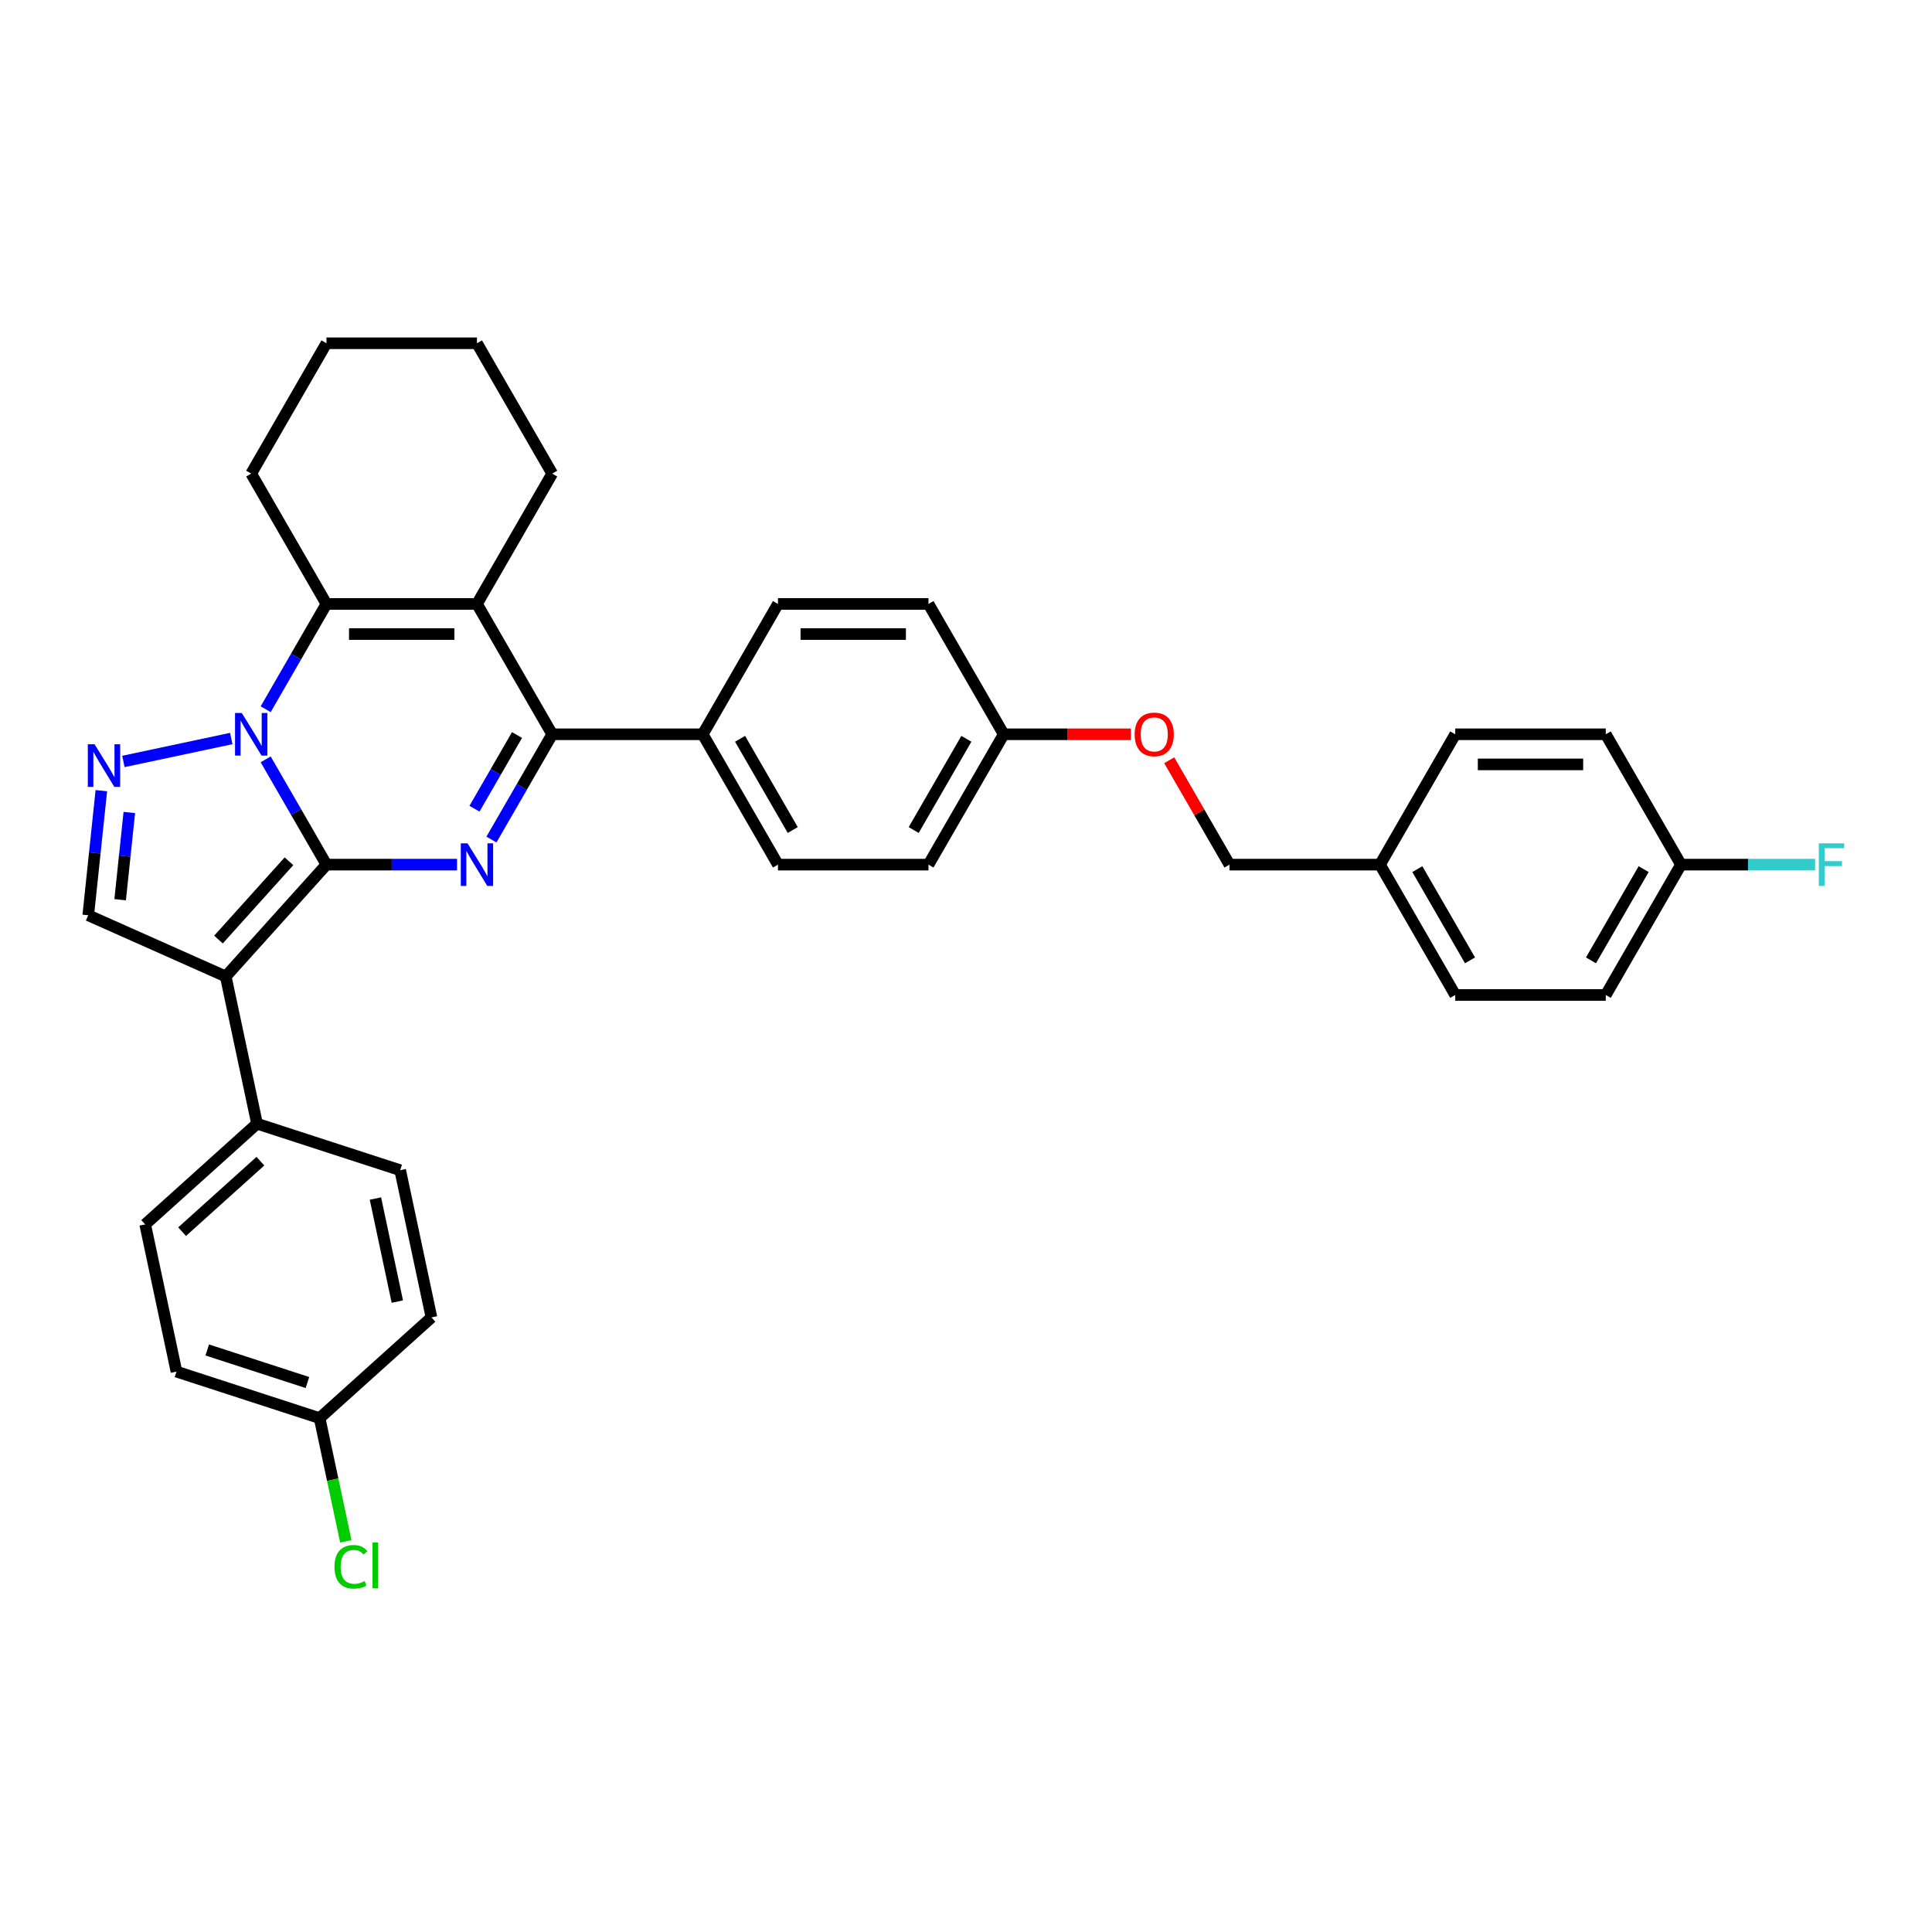 <?xml version='1.0' encoding='iso-8859-1'?>
<svg version='1.1' baseProfile='full'
              xmlns='http://www.w3.org/2000/svg'
                      xmlns:rdkit='http://www.rdkit.org/xml'
                      xmlns:xlink='http://www.w3.org/1999/xlink'
                  xml:space='preserve'
width='1000px' height='1000px' viewBox='0 0 1000 1000'>
<!-- END OF HEADER -->
<rect style='opacity:1.0;fill:#FFFFFF;stroke:none' width='1000' height='1000' x='0' y='0'> </rect>
<path class='bond-0' d='M 168.971,447.532 L 153.242,420.289' style='fill:none;fill-rule:evenodd;stroke:#000000;stroke-width:6px;stroke-linecap:butt;stroke-linejoin:miter;stroke-opacity:1' />
<path class='bond-0' d='M 153.242,420.289 L 137.513,393.046' style='fill:none;fill-rule:evenodd;stroke:#0000FF;stroke-width:6px;stroke-linecap:butt;stroke-linejoin:miter;stroke-opacity:1' />
<path class='bond-1' d='M 168.971,447.532 L 202.765,447.532' style='fill:none;fill-rule:evenodd;stroke:#000000;stroke-width:6px;stroke-linecap:butt;stroke-linejoin:miter;stroke-opacity:1' />
<path class='bond-1' d='M 202.765,447.532 L 236.558,447.532' style='fill:none;fill-rule:evenodd;stroke:#0000FF;stroke-width:6px;stroke-linecap:butt;stroke-linejoin:miter;stroke-opacity:1' />
<path class='bond-2' d='M 168.971,447.532 L 116.845,505.424' style='fill:none;fill-rule:evenodd;stroke:#000000;stroke-width:6px;stroke-linecap:butt;stroke-linejoin:miter;stroke-opacity:1' />
<path class='bond-2' d='M 149.574,445.791 L 113.085,486.315' style='fill:none;fill-rule:evenodd;stroke:#000000;stroke-width:6px;stroke-linecap:butt;stroke-linejoin:miter;stroke-opacity:1' />
<path class='bond-4' d='M 137.513,367.089 L 153.242,339.846' style='fill:none;fill-rule:evenodd;stroke:#0000FF;stroke-width:6px;stroke-linecap:butt;stroke-linejoin:miter;stroke-opacity:1' />
<path class='bond-4' d='M 153.242,339.846 L 168.971,312.603' style='fill:none;fill-rule:evenodd;stroke:#000000;stroke-width:6px;stroke-linecap:butt;stroke-linejoin:miter;stroke-opacity:1' />
<path class='bond-5' d='M 119.706,382.26 L 63.872,394.128' style='fill:none;fill-rule:evenodd;stroke:#0000FF;stroke-width:6px;stroke-linecap:butt;stroke-linejoin:miter;stroke-opacity:1' />
<path class='bond-6' d='M 254.366,434.554 L 270.095,407.31' style='fill:none;fill-rule:evenodd;stroke:#0000FF;stroke-width:6px;stroke-linecap:butt;stroke-linejoin:miter;stroke-opacity:1' />
<path class='bond-6' d='M 270.095,407.31 L 285.823,380.067' style='fill:none;fill-rule:evenodd;stroke:#000000;stroke-width:6px;stroke-linecap:butt;stroke-linejoin:miter;stroke-opacity:1' />
<path class='bond-6' d='M 245.591,418.591 L 256.602,399.52' style='fill:none;fill-rule:evenodd;stroke:#0000FF;stroke-width:6px;stroke-linecap:butt;stroke-linejoin:miter;stroke-opacity:1' />
<path class='bond-6' d='M 256.602,399.52 L 267.612,380.45' style='fill:none;fill-rule:evenodd;stroke:#000000;stroke-width:6px;stroke-linecap:butt;stroke-linejoin:miter;stroke-opacity:1' />
<path class='bond-7' d='M 116.845,505.424 L 45.678,473.739' style='fill:none;fill-rule:evenodd;stroke:#000000;stroke-width:6px;stroke-linecap:butt;stroke-linejoin:miter;stroke-opacity:1' />
<path class='bond-8' d='M 116.845,505.424 L 133.041,581.623' style='fill:none;fill-rule:evenodd;stroke:#000000;stroke-width:6px;stroke-linecap:butt;stroke-linejoin:miter;stroke-opacity:1' />
<path class='bond-3' d='M 246.873,312.603 L 285.823,380.067' style='fill:none;fill-rule:evenodd;stroke:#000000;stroke-width:6px;stroke-linecap:butt;stroke-linejoin:miter;stroke-opacity:1' />
<path class='bond-15' d='M 246.873,312.603 L 285.823,245.138' style='fill:none;fill-rule:evenodd;stroke:#000000;stroke-width:6px;stroke-linecap:butt;stroke-linejoin:miter;stroke-opacity:1' />
<path class='bond-35' d='M 246.873,312.603 L 168.971,312.603' style='fill:none;fill-rule:evenodd;stroke:#000000;stroke-width:6px;stroke-linecap:butt;stroke-linejoin:miter;stroke-opacity:1' />
<path class='bond-35' d='M 235.187,328.183 L 180.656,328.183' style='fill:none;fill-rule:evenodd;stroke:#000000;stroke-width:6px;stroke-linecap:butt;stroke-linejoin:miter;stroke-opacity:1' />
<path class='bond-17' d='M 168.971,312.603 L 130.02,245.138' style='fill:none;fill-rule:evenodd;stroke:#000000;stroke-width:6px;stroke-linecap:butt;stroke-linejoin:miter;stroke-opacity:1' />
<path class='bond-34' d='M 52.457,409.242 L 49.068,441.491' style='fill:none;fill-rule:evenodd;stroke:#0000FF;stroke-width:6px;stroke-linecap:butt;stroke-linejoin:miter;stroke-opacity:1' />
<path class='bond-34' d='M 49.068,441.491 L 45.678,473.739' style='fill:none;fill-rule:evenodd;stroke:#000000;stroke-width:6px;stroke-linecap:butt;stroke-linejoin:miter;stroke-opacity:1' />
<path class='bond-34' d='M 66.935,420.545 L 64.563,443.119' style='fill:none;fill-rule:evenodd;stroke:#0000FF;stroke-width:6px;stroke-linecap:butt;stroke-linejoin:miter;stroke-opacity:1' />
<path class='bond-34' d='M 64.563,443.119 L 62.19,465.693' style='fill:none;fill-rule:evenodd;stroke:#000000;stroke-width:6px;stroke-linecap:butt;stroke-linejoin:miter;stroke-opacity:1' />
<path class='bond-9' d='M 285.823,380.067 L 363.725,380.067' style='fill:none;fill-rule:evenodd;stroke:#000000;stroke-width:6px;stroke-linecap:butt;stroke-linejoin:miter;stroke-opacity:1' />
<path class='bond-10' d='M 133.041,581.623 L 75.149,633.75' style='fill:none;fill-rule:evenodd;stroke:#000000;stroke-width:6px;stroke-linecap:butt;stroke-linejoin:miter;stroke-opacity:1' />
<path class='bond-10' d='M 134.783,601.021 L 94.258,637.509' style='fill:none;fill-rule:evenodd;stroke:#000000;stroke-width:6px;stroke-linecap:butt;stroke-linejoin:miter;stroke-opacity:1' />
<path class='bond-11' d='M 133.041,581.623 L 207.13,605.696' style='fill:none;fill-rule:evenodd;stroke:#000000;stroke-width:6px;stroke-linecap:butt;stroke-linejoin:miter;stroke-opacity:1' />
<path class='bond-12' d='M 363.725,380.067 L 402.676,447.532' style='fill:none;fill-rule:evenodd;stroke:#000000;stroke-width:6px;stroke-linecap:butt;stroke-linejoin:miter;stroke-opacity:1' />
<path class='bond-12' d='M 383.06,382.397 L 410.326,429.622' style='fill:none;fill-rule:evenodd;stroke:#000000;stroke-width:6px;stroke-linecap:butt;stroke-linejoin:miter;stroke-opacity:1' />
<path class='bond-13' d='M 363.725,380.067 L 402.676,312.603' style='fill:none;fill-rule:evenodd;stroke:#000000;stroke-width:6px;stroke-linecap:butt;stroke-linejoin:miter;stroke-opacity:1' />
<path class='bond-24' d='M 75.149,633.75 L 91.346,709.949' style='fill:none;fill-rule:evenodd;stroke:#000000;stroke-width:6px;stroke-linecap:butt;stroke-linejoin:miter;stroke-opacity:1' />
<path class='bond-25' d='M 207.13,605.696 L 223.327,681.895' style='fill:none;fill-rule:evenodd;stroke:#000000;stroke-width:6px;stroke-linecap:butt;stroke-linejoin:miter;stroke-opacity:1' />
<path class='bond-25' d='M 194.32,620.365 L 205.657,673.705' style='fill:none;fill-rule:evenodd;stroke:#000000;stroke-width:6px;stroke-linecap:butt;stroke-linejoin:miter;stroke-opacity:1' />
<path class='bond-23' d='M 402.676,447.532 L 480.577,447.532' style='fill:none;fill-rule:evenodd;stroke:#000000;stroke-width:6px;stroke-linecap:butt;stroke-linejoin:miter;stroke-opacity:1' />
<path class='bond-22' d='M 402.676,312.603 L 480.577,312.603' style='fill:none;fill-rule:evenodd;stroke:#000000;stroke-width:6px;stroke-linecap:butt;stroke-linejoin:miter;stroke-opacity:1' />
<path class='bond-22' d='M 414.361,328.183 L 468.892,328.183' style='fill:none;fill-rule:evenodd;stroke:#000000;stroke-width:6px;stroke-linecap:butt;stroke-linejoin:miter;stroke-opacity:1' />
<path class='bond-14' d='M 585.355,380.067 L 552.441,380.067' style='fill:none;fill-rule:evenodd;stroke:#FF0000;stroke-width:6px;stroke-linecap:butt;stroke-linejoin:miter;stroke-opacity:1' />
<path class='bond-14' d='M 552.441,380.067 L 519.528,380.067' style='fill:none;fill-rule:evenodd;stroke:#000000;stroke-width:6px;stroke-linecap:butt;stroke-linejoin:miter;stroke-opacity:1' />
<path class='bond-21' d='M 605.192,393.513 L 620.786,420.523' style='fill:none;fill-rule:evenodd;stroke:#FF0000;stroke-width:6px;stroke-linecap:butt;stroke-linejoin:miter;stroke-opacity:1' />
<path class='bond-21' d='M 620.786,420.523 L 636.38,447.532' style='fill:none;fill-rule:evenodd;stroke:#000000;stroke-width:6px;stroke-linecap:butt;stroke-linejoin:miter;stroke-opacity:1' />
<path class='bond-32' d='M 285.823,245.138 L 246.873,177.673' style='fill:none;fill-rule:evenodd;stroke:#000000;stroke-width:6px;stroke-linecap:butt;stroke-linejoin:miter;stroke-opacity:1' />
<path class='bond-16' d='M 519.528,380.067 L 480.577,312.603' style='fill:none;fill-rule:evenodd;stroke:#000000;stroke-width:6px;stroke-linecap:butt;stroke-linejoin:miter;stroke-opacity:1' />
<path class='bond-38' d='M 519.528,380.067 L 480.577,447.532' style='fill:none;fill-rule:evenodd;stroke:#000000;stroke-width:6px;stroke-linecap:butt;stroke-linejoin:miter;stroke-opacity:1' />
<path class='bond-38' d='M 500.192,382.397 L 472.927,429.622' style='fill:none;fill-rule:evenodd;stroke:#000000;stroke-width:6px;stroke-linecap:butt;stroke-linejoin:miter;stroke-opacity:1' />
<path class='bond-33' d='M 130.02,245.138 L 168.971,177.673' style='fill:none;fill-rule:evenodd;stroke:#000000;stroke-width:6px;stroke-linecap:butt;stroke-linejoin:miter;stroke-opacity:1' />
<path class='bond-18' d='M 165.435,734.022 L 223.327,681.895' style='fill:none;fill-rule:evenodd;stroke:#000000;stroke-width:6px;stroke-linecap:butt;stroke-linejoin:miter;stroke-opacity:1' />
<path class='bond-27' d='M 165.435,734.022 L 172.212,765.905' style='fill:none;fill-rule:evenodd;stroke:#000000;stroke-width:6px;stroke-linecap:butt;stroke-linejoin:miter;stroke-opacity:1' />
<path class='bond-27' d='M 172.212,765.905 L 178.989,797.788' style='fill:none;fill-rule:evenodd;stroke:#00CC00;stroke-width:6px;stroke-linecap:butt;stroke-linejoin:miter;stroke-opacity:1' />
<path class='bond-36' d='M 165.435,734.022 L 91.346,709.949' style='fill:none;fill-rule:evenodd;stroke:#000000;stroke-width:6px;stroke-linecap:butt;stroke-linejoin:miter;stroke-opacity:1' />
<path class='bond-36' d='M 159.136,715.593 L 107.274,698.742' style='fill:none;fill-rule:evenodd;stroke:#000000;stroke-width:6px;stroke-linecap:butt;stroke-linejoin:miter;stroke-opacity:1' />
<path class='bond-19' d='M 870.085,447.532 L 831.134,514.997' style='fill:none;fill-rule:evenodd;stroke:#000000;stroke-width:6px;stroke-linecap:butt;stroke-linejoin:miter;stroke-opacity:1' />
<path class='bond-19' d='M 850.749,449.862 L 823.484,497.087' style='fill:none;fill-rule:evenodd;stroke:#000000;stroke-width:6px;stroke-linecap:butt;stroke-linejoin:miter;stroke-opacity:1' />
<path class='bond-26' d='M 870.085,447.532 L 904.782,447.532' style='fill:none;fill-rule:evenodd;stroke:#000000;stroke-width:6px;stroke-linecap:butt;stroke-linejoin:miter;stroke-opacity:1' />
<path class='bond-26' d='M 904.782,447.532 L 939.479,447.532' style='fill:none;fill-rule:evenodd;stroke:#33CCCC;stroke-width:6px;stroke-linecap:butt;stroke-linejoin:miter;stroke-opacity:1' />
<path class='bond-39' d='M 870.085,447.532 L 831.134,380.067' style='fill:none;fill-rule:evenodd;stroke:#000000;stroke-width:6px;stroke-linecap:butt;stroke-linejoin:miter;stroke-opacity:1' />
<path class='bond-20' d='M 714.282,447.532 L 636.38,447.532' style='fill:none;fill-rule:evenodd;stroke:#000000;stroke-width:6px;stroke-linecap:butt;stroke-linejoin:miter;stroke-opacity:1' />
<path class='bond-30' d='M 714.282,447.532 L 753.232,514.997' style='fill:none;fill-rule:evenodd;stroke:#000000;stroke-width:6px;stroke-linecap:butt;stroke-linejoin:miter;stroke-opacity:1' />
<path class='bond-30' d='M 733.617,449.862 L 760.883,497.087' style='fill:none;fill-rule:evenodd;stroke:#000000;stroke-width:6px;stroke-linecap:butt;stroke-linejoin:miter;stroke-opacity:1' />
<path class='bond-31' d='M 714.282,447.532 L 753.232,380.067' style='fill:none;fill-rule:evenodd;stroke:#000000;stroke-width:6px;stroke-linecap:butt;stroke-linejoin:miter;stroke-opacity:1' />
<path class='bond-28' d='M 831.134,380.067 L 753.232,380.067' style='fill:none;fill-rule:evenodd;stroke:#000000;stroke-width:6px;stroke-linecap:butt;stroke-linejoin:miter;stroke-opacity:1' />
<path class='bond-28' d='M 819.449,395.648 L 764.918,395.648' style='fill:none;fill-rule:evenodd;stroke:#000000;stroke-width:6px;stroke-linecap:butt;stroke-linejoin:miter;stroke-opacity:1' />
<path class='bond-29' d='M 831.134,514.997 L 753.232,514.997' style='fill:none;fill-rule:evenodd;stroke:#000000;stroke-width:6px;stroke-linecap:butt;stroke-linejoin:miter;stroke-opacity:1' />
<path class='bond-37' d='M 246.873,177.673 L 168.971,177.673' style='fill:none;fill-rule:evenodd;stroke:#000000;stroke-width:6px;stroke-linecap:butt;stroke-linejoin:miter;stroke-opacity:1' />
<path  class='atom-1' d='M 125.144 369.036
L 132.373 380.722
Q 133.09 381.875, 134.243 383.962
Q 135.396 386.05, 135.458 386.175
L 135.458 369.036
L 138.387 369.036
L 138.387 391.098
L 135.364 391.098
L 127.605 378.322
Q 126.702 376.827, 125.736 375.113
Q 124.801 373.399, 124.52 372.869
L 124.52 391.098
L 121.654 391.098
L 121.654 369.036
L 125.144 369.036
' fill='#0000FF'/>
<path  class='atom-2' d='M 241.996 436.501
L 249.225 448.186
Q 249.942 449.339, 251.095 451.427
Q 252.248 453.515, 252.31 453.64
L 252.31 436.501
L 255.239 436.501
L 255.239 458.563
L 252.217 458.563
L 244.458 445.787
Q 243.554 444.291, 242.588 442.577
Q 241.653 440.864, 241.373 440.334
L 241.373 458.563
L 238.506 458.563
L 238.506 436.501
L 241.996 436.501
' fill='#0000FF'/>
<path  class='atom-6' d='M 48.944 385.233
L 56.174 396.918
Q 56.891 398.071, 58.043 400.159
Q 59.196 402.247, 59.259 402.371
L 59.259 385.233
L 62.188 385.233
L 62.188 407.295
L 59.165 407.295
L 51.406 394.519
Q 50.503 393.023, 49.537 391.309
Q 48.602 389.596, 48.321 389.066
L 48.321 407.295
L 45.455 407.295
L 45.455 385.233
L 48.944 385.233
' fill='#0000FF'/>
<path  class='atom-15' d='M 587.302 380.13
Q 587.302 374.832, 589.92 371.872
Q 592.537 368.912, 597.429 368.912
Q 602.322 368.912, 604.939 371.872
Q 607.557 374.832, 607.557 380.13
Q 607.557 385.489, 604.908 388.543
Q 602.259 391.566, 597.429 391.566
Q 592.568 391.566, 589.92 388.543
Q 587.302 385.52, 587.302 380.13
M 597.429 389.073
Q 600.795 389.073, 602.602 386.829
Q 604.441 384.554, 604.441 380.13
Q 604.441 375.798, 602.602 373.617
Q 600.795 371.405, 597.429 371.405
Q 594.064 371.405, 592.226 373.586
Q 590.418 375.767, 590.418 380.13
Q 590.418 384.586, 592.226 386.829
Q 594.064 389.073, 597.429 389.073
' fill='#FF0000'/>
<path  class='atom-27' d='M 941.427 436.501
L 954.545 436.501
L 954.545 439.025
L 944.387 439.025
L 944.387 445.725
L 953.424 445.725
L 953.424 448.28
L 944.387 448.28
L 944.387 458.563
L 941.427 458.563
L 941.427 436.501
' fill='#33CCCC'/>
<path  class='atom-28' d='M 173.124 810.984
Q 173.124 805.5, 175.68 802.633
Q 178.266 799.735, 183.158 799.735
Q 187.708 799.735, 190.138 802.945
L 188.082 804.627
Q 186.305 802.29, 183.158 802.29
Q 179.824 802.29, 178.048 804.534
Q 176.303 806.746, 176.303 810.984
Q 176.303 815.347, 178.11 817.59
Q 179.949 819.834, 183.501 819.834
Q 185.932 819.834, 188.767 818.369
L 189.64 820.706
Q 188.487 821.454, 186.742 821.89
Q 184.997 822.327, 183.065 822.327
Q 178.266 822.327, 175.68 819.398
Q 173.124 816.469, 173.124 810.984
' fill='#00CC00'/>
<path  class='atom-28' d='M 192.818 798.395
L 195.685 798.395
L 195.685 822.046
L 192.818 822.046
L 192.818 798.395
' fill='#00CC00'/>
</svg>
